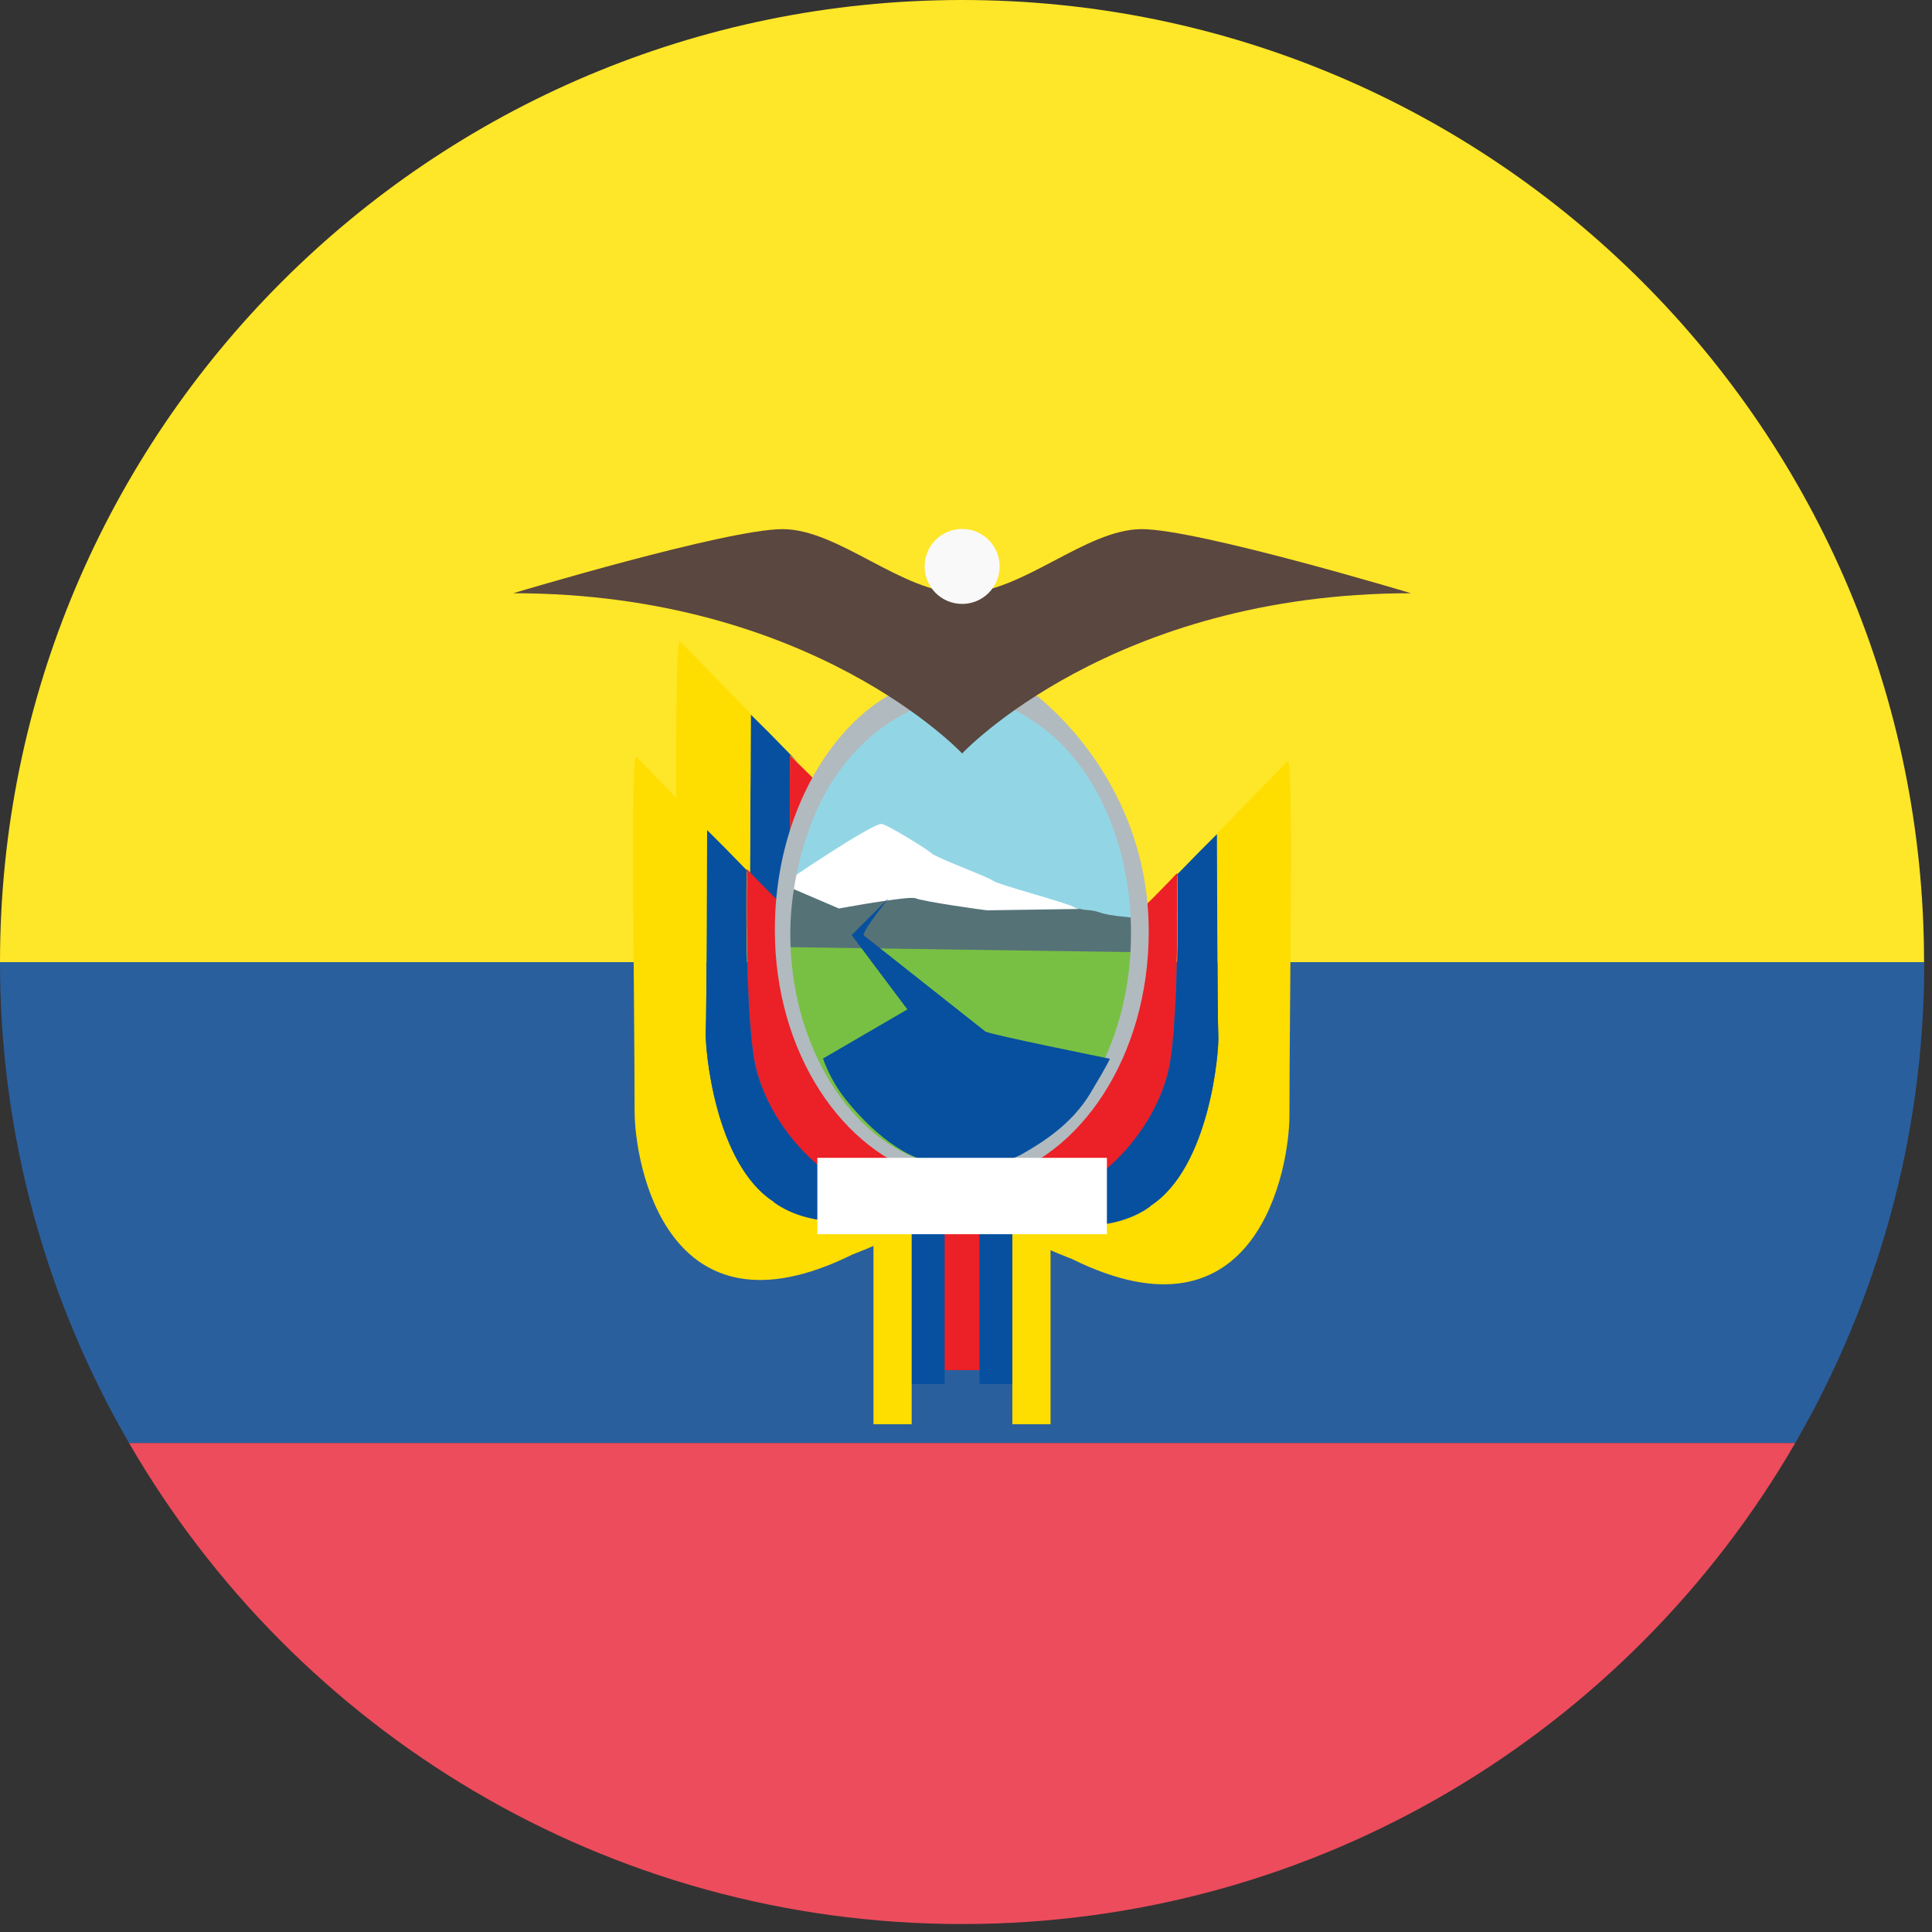 <svg xmlns="http://www.w3.org/2000/svg" fill="none" viewBox="0 0 85 85" height="85" width="85">
<rect x="0" y="0" width="85" height="85" fill="#333333" stroke="none"/>
<g clip-path="url(#clip0_1506_19233)">
<path fill="#2A5F9E" d="M84.65 42.33H0C0 50.04 2.07 57.27 5.68 63.49H78.98C82.58 57.26 84.66 50.04 84.66 42.33H84.65Z"></path>
<path fill="#FEE628" d="M42.33 0C18.95 0 0 18.95 0 42.33H84.65C84.65 18.95 65.7 0 42.33 0Z"></path>
<path fill="#ED4C5C" d="M42.33 84.65C57.99 84.65 71.66 76.14 78.98 63.49H5.68C13 76.14 26.67 84.65 42.33 84.65Z"></path>
<path fill="#06509F" d="M32.99 38.92L34.16 40.1L34.71 38.75L34.81 37.92C34.73 35.55 34.77 33.23 34.77 33.23L35.11 33.54C34.73 33.15 34.28 32.69 33.8 32.2L33.03 31.43C33.03 31.43 33.02 36.41 32.99 38.92Z"></path>
<path fill="#EC2027" d="M34.8 37.93L35.96 34.42L34.76 33.24C34.76 33.24 34.72 35.57 34.8 37.93Z"></path>
<path fill="#FEDD00" d="M33.03 31.43L33.8 32.2C32.4 30.76 30.75 29.08 29.92 28.22C29.77 28.06 29.73 31.65 29.75 35.65L32.99 38.92C33.01 36.4 33.03 31.42 33.03 31.42V31.43Z"></path>
<path fill="#FEDD00" d="M34.04 52.87C31.43 51.19 31.01 46.08 31.05 45.38C31.09 44.68 31.11 36.51 31.11 36.51L31.88 37.28C30.48 35.84 28.83 34.16 28 33.3C27.73 33.02 27.92 44.01 27.92 48.89C27.92 51.18 29.32 59.25 37.51 55.19C37.51 55.19 41.6 53.69 42.8 51.88C42.52 51.88 42.25 51.86 41.97 51.83C41.85 51.9 41.71 51.96 41.57 52.02C36.85 55.27 34.03 52.88 34.03 52.88L34.04 52.87Z"></path>
<path fill="#06509F" d="M31.05 45.38C31.01 46.08 31.44 51.2 34.04 52.87C34.04 52.87 36.86 55.26 41.58 52.01C40.15 52.61 38.99 52.74 38.22 52.51C35.94 51.82 33.52 49.13 33.14 46.4C32.75 43.67 32.85 38.32 32.85 38.32L33.19 38.63C32.81 38.24 32.36 37.78 31.88 37.29L31.11 36.52C31.11 36.52 31.09 44.69 31.05 45.39V45.38Z"></path>
<path fill="#EC2027" d="M34.4 41.85C34.38 41.6 34.36 40.72 34.36 39.76C33.82 39.21 34.46 39.88 33.21 38.6L32.86 38.23C32.86 38.23 32.86 38.34 32.86 38.41C32.85 39.15 32.8 43.89 33.15 46.39C33.54 49.12 35.88 51.81 38.17 52.5C38.93 52.73 40.17 52.6 41.59 52C41.69 51.93 41.78 51.87 41.88 51.8C37.75 51.2 34.9 47.27 34.4 41.84V41.85Z"></path>
<path fill="#FEDD00" d="M50.61 53.06C53.22 51.38 53.64 46.27 53.6 45.57C53.56 44.87 53.54 36.7 53.54 36.7L52.77 37.47C54.17 36.03 55.82 34.35 56.65 33.49C56.92 33.21 56.73 44.2 56.73 49.08C56.73 51.37 55.33 59.44 47.14 55.38C47.14 55.38 43.05 53.88 41.85 52.07C42.13 52.07 42.4 52.05 42.68 52.02C42.8 52.09 42.94 52.15 43.08 52.21C47.8 55.46 50.62 53.07 50.62 53.07L50.61 53.06Z"></path>
<path fill="#06509F" d="M53.6 45.56C53.64 46.26 53.21 51.38 50.61 53.05C50.61 53.05 47.79 55.44 43.07 52.19C44.5 52.79 45.66 52.92 46.43 52.69C48.71 52 51.13 49.3 51.51 46.58C51.9 43.85 51.8 38.5 51.8 38.5L51.46 38.81C51.84 38.42 52.29 37.96 52.77 37.47L53.54 36.7C53.54 36.7 53.56 44.87 53.6 45.57V45.56Z"></path>
<path fill="#EC2027" d="M50.249 42.03C50.27 41.78 50.289 40.9 50.289 39.94C50.83 39.39 50.19 40.06 51.44 38.78L51.789 38.41C51.789 38.41 51.789 38.52 51.789 38.59C51.8 39.33 51.849 44.07 51.499 46.57C51.109 49.3 48.77 51.99 46.48 52.68C45.719 52.91 44.48 52.78 43.059 52.18C42.959 52.11 42.87 52.04 42.77 51.97C46.9 51.37 49.749 47.44 50.249 42.01V42.03Z"></path>
<path fill="#92D6E5" d="M34.25 40.96C34.25 46.7 37.87 51.36 42.33 51.36C46.79 51.36 50.41 46.7 50.41 40.96C50.41 35.22 46.79 30.56 42.33 30.56C37.87 30.56 34.25 35.22 34.25 40.96Z"></path>
<path fill="#78C043" d="M34.22 41.33C34.22 47.07 37.84 51.73 42.3 51.73C46.76 51.73 50.38 47.07 50.38 41.33H34.22Z"></path>
<path fill="#557277" d="M34.63 41.67L49.83 41.89C49.83 41.89 49.9 40.83 49.9 40.71C49.9 40.59 50.16 40.4 49.7 40.36C48 40.2 48.66 40.09 47.66 40.02C47.42 39.97 40.91 38.47 40.34 38.4C39.76 38.33 34.74 39.08 34.74 39.08L34.64 41.67H34.63Z"></path>
<path fill="white" d="M34.46 38.92L36.91 39.97C36.91 39.97 40.01 39.4 40.28 39.52C40.55 39.65 43.31 40.05 43.45 40.05C43.59 40.05 47.5 39.99 47.5 39.99L47.31 39.94C47.08 39.75 43.89 38.92 43.69 38.75C43.48 38.58 41.21 37.75 40.98 37.54C40.75 37.33 39 36.26 38.79 36.25C38.33 36.23 34.47 38.87 34.47 38.87"></path>
<path fill="#B1BABF" d="M43.68 51.18C43.68 51.18 42.91 51.32 42.21 51.32C41.51 51.32 40.86 51.14 40.86 51.14C37.47 50.19 34.77 46.07 34.77 41.09C34.77 39.34 35.16 37.62 35.71 36.18C36.49 34.15 37.82 32.58 39.35 31.65C39.35 31.65 40.89 30.69 42.23 30.67C44.05 30.65 45.43 31.71 45.43 31.71C47.99 33.33 49.76 36.91 49.76 41.06C49.76 46.1 47.14 50.3 43.68 51.17M45.77 30.71C45.77 30.71 44.22 29.75 42.19 29.77C40.71 29.79 39.02 30.64 39.02 30.64C37.32 31.66 35.93 33.46 35.06 35.67C34.44 37.24 34.09 39.01 34.09 40.92C34.09 46.36 37.11 50.71 40.87 51.74C40.87 51.74 41.43 51.99 42.2 51.99C42.97 51.99 43.67 51.89 43.67 51.89C47.51 50.93 50.54 46.49 50.54 40.98C50.54 33.84 45.03 30.25 45.76 30.71"></path>
<path fill="#06509F" d="M37.47 41.14C37.51 41.2 39.92 44.41 39.92 44.41L36.21 46.57C36.21 46.57 36.49 47.47 37.2 48.36C37.91 49.26 39.54 50.99 41.22 51.16C42.9 51.33 44.1 51.27 45.01 50.75C45.92 50.23 47.17 49.43 47.97 48.1C48.77 46.77 48.83 46.58 48.83 46.58C48.83 46.58 43.52 45.51 43.35 45.38C43.18 45.25 38.15 41.27 38.01 41.16C37.86 41.05 39.1 39.51 39.1 39.51L37.48 41.13L37.47 41.14Z"></path>
<path fill="#EC2027" d="M43.66 53.33H40.99V60.28H43.66V53.33Z"></path>
<path fill="#06509F" d="M41.56 53.94H38.89V60.89H41.56V53.94Z"></path>
<path fill="#06509F" d="M45.76 53.94H43.09V60.89H45.76V53.94Z"></path>
<path fill="#FEDD00" d="M40.11 53.94H38.43V62.66H40.11V53.94Z"></path>
<path fill="#FEDD00" d="M46.22 53.94H44.54V62.66H46.22V53.94Z"></path>
<path fill="white" d="M48.7 50.94H35.96V54.3H48.7V50.94Z"></path>
<path fill="#5A4740" d="M50.23 23.28C47.76 23.28 44.96 26.1 42.33 26.1C39.7 26.1 36.9 23.28 34.43 23.28C31.96 23.28 22.58 26.1 22.58 26.1C35.75 26.1 42.33 33.15 42.33 33.15C42.33 33.15 48.91 26.1 62.08 26.1C62.08 26.1 52.7 23.28 50.23 23.28Z"></path>
<path fill="#F9F9FA" d="M42.33 26.57C43.241 26.57 43.98 25.831 43.98 24.92C43.98 24.009 43.241 23.27 42.33 23.27C41.418 23.27 40.68 24.009 40.68 24.92C40.68 25.831 41.418 26.57 42.33 26.57Z"></path>
</g>
<defs>
<clipPath id="clip0_1506_19233">
<rect fill="white" height="84.65" width="84.65"></rect>
</clipPath>
</defs>
</svg>
